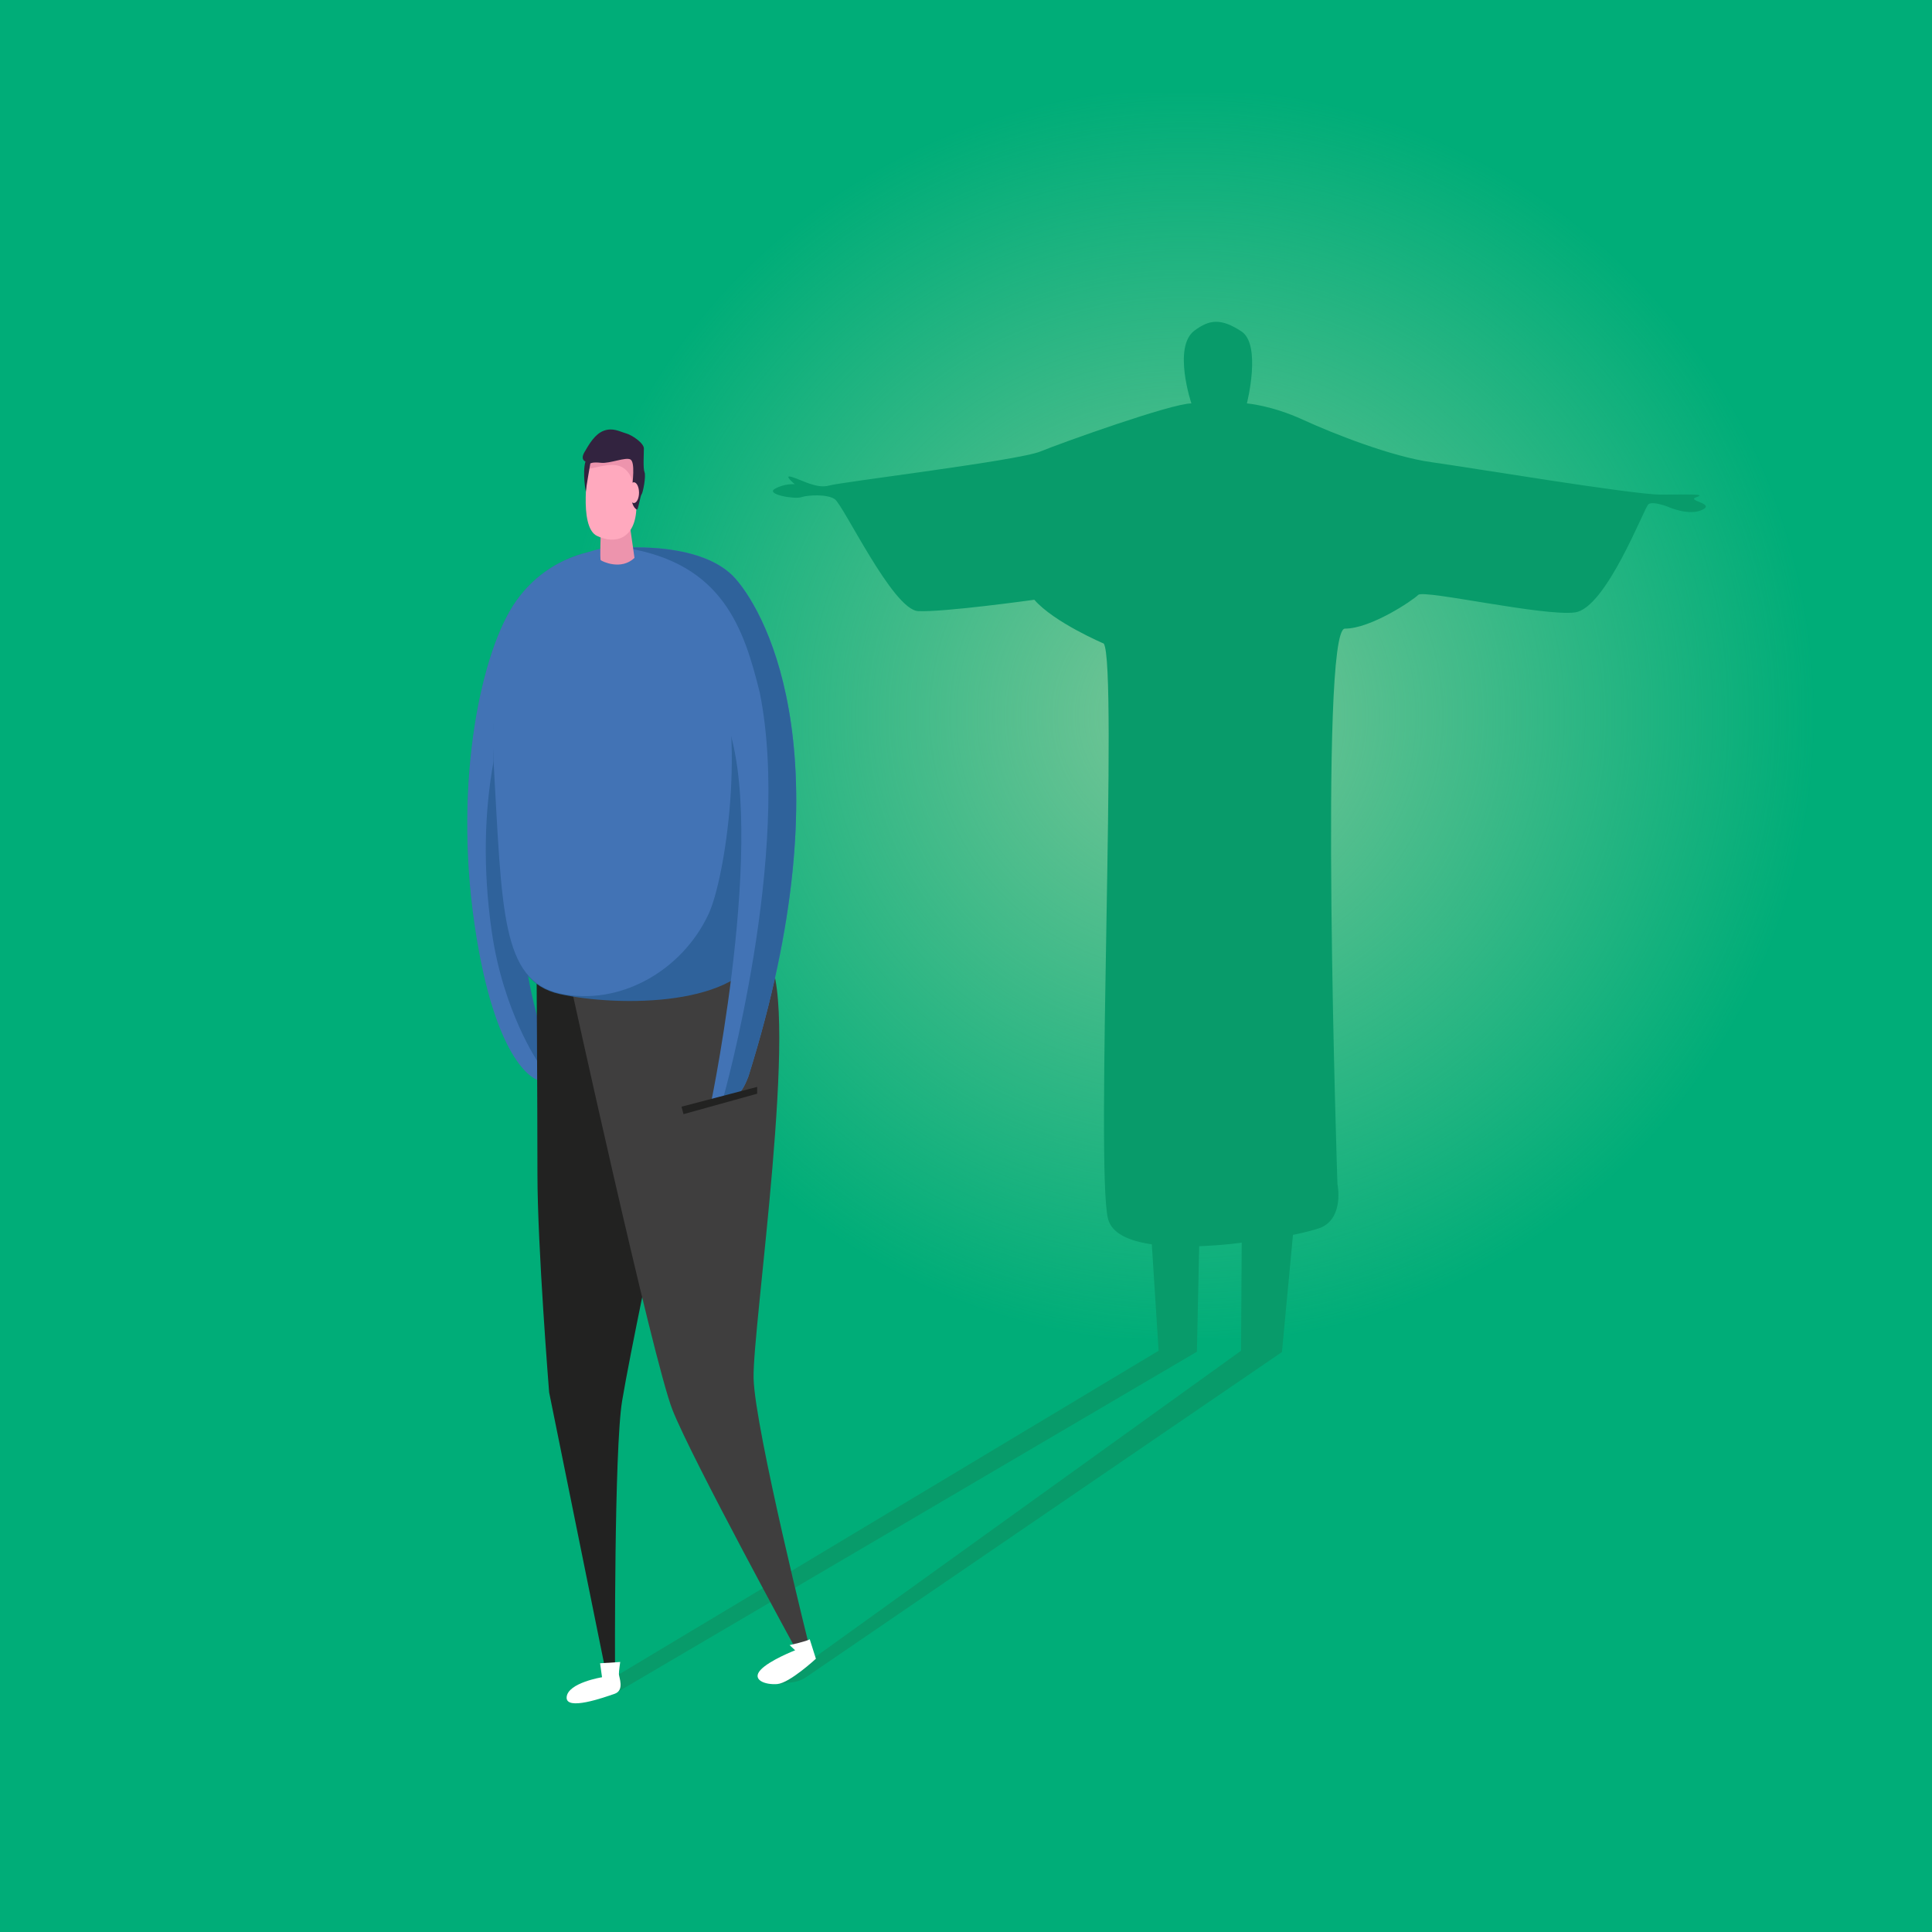 <?xml version="1.0" encoding="utf-8"?>
<!-- Generator: Adobe Illustrator 22.1.0, SVG Export Plug-In . SVG Version: 6.00 Build 0)  -->
<svg version="1.1" xmlns="http://www.w3.org/2000/svg" xmlns:xlink="http://www.w3.org/1999/xlink" x="0px" y="0px"
	 viewBox="0 0 595.3 595.3" style="enable-background:new 0 0 595.3 595.3;" xml:space="preserve">
<style type="text/css">
	.st0{fill:#FF4F61;}
	.st1{fill:#4273B5;}
	.st2{fill:#00AD78;}
	.st3{opacity:0.6;fill:#235184;}
	.st4{fill:#222221;}
	.st5{fill:#FFC05A;}
	.st6{fill:#6EC495;}
	.st7{fill:#D6384F;}
	.st8{fill:#D87A5D;}
	.st9{fill:#ED9272;}
	.st10{fill:#FFFFFF;}
	.st11{fill:#F6F6F6;}
	.st12{fill:#8A66AB;}
	.st13{fill:#453054;}
	.st14{fill:#235184;}
	.st15{fill:#2F629B;}
	.st16{fill:#E5E5E5;}
	.st17{fill:#F9AB3A;}
	.st18{fill:#3F3E3E;}
	.st19{fill:#BF4734;}
	.st20{fill:#D6573A;}
	.st21{fill:#2C285B;}
	.st22{opacity:5.000000e-02;fill:#F6F6F6;}
	.st23{opacity:0.4;fill:url(#SVGID_1_);}
	.st24{opacity:0.6;fill:#6EC495;}
	.st25{fill:#ED94AD;}
	.st26{fill:#FFA9BE;}
	.st27{opacity:0.6;fill:#B9A3CC;}
	.st28{fill:#AA5B53;}
	.st29{fill:#8E4440;}
	.st30{fill:#ECECEC;}
	.st31{fill:#F4C8B0;}
	.st32{fill:#FFDFCA;}
	.st33{fill:#089B6A;}
	.st34{opacity:0.6;fill:#F6F6F6;}
	.st35{opacity:0.8;fill:#F6F6F6;}
	.st36{opacity:0.4;fill:url(#SVGID_2_);}
	.st37{fill:#6DA4E9;}
	.st38{fill:#32233F;}
	.st39{opacity:0.7;fill:url(#SVGID_3_);}
	.st40{opacity:0.5;fill:url(#SVGID_4_);}
	.st41{fill:#E2A78D;}
	.st42{fill:#C68A75;}
	.st43{opacity:0.4;fill:#6DA4E9;}
	.st44{fill:#EF6843;}
	.st45{fill:#E27D98;}
	.st46{fill:#FEFEFE;}
	.st47{opacity:0.6;fill:#089B6A;}
	.st48{fill:#6F538C;}
	.st49{fill:url(#SVGID_5_);}
	.st50{fill:url(#SVGID_6_);}
	.st51{fill:url(#SVGID_7_);}
	.st52{fill:url(#SVGID_8_);}
	.st53{fill:url(#SVGID_9_);}
	.st54{opacity:0.3;fill:#F6F6F6;}
	.st55{opacity:0.7;fill:#6EC495;}
	.st56{fill:#1B466D;}
	.st57{fill:#D9D9D9;}
	.st58{opacity:0.8;fill:url(#SVGID_10_);}
	.st59{opacity:0.24;fill:url(#SVGID_11_);}
	.st60{opacity:0.4;fill:url(#SVGID_12_);}
	.st61{fill:#1B456B;}
	.st62{fill:#CB4F24;}
	.st63{opacity:0.4;fill:url(#SVGID_13_);}
	.st64{opacity:0.3;fill:url(#SVGID_14_);}
	.st65{fill:url(#SVGID_15_);}
	.st66{fill:url(#SVGID_16_);}
	.st67{fill:url(#SVGID_17_);}
	.st68{fill:url(#SVGID_18_);}
	.st69{fill:url(#SVGID_19_);}
	.st70{fill:url(#SVGID_20_);}
</style>
<g id="Laag_1">
	<rect x="0" y="0" class="st2" width="595.3" height="595.3"/>
</g>
<g id="Laag_2">
</g>
<g id="Laag_3">
	<g>
		<radialGradient id="SVGID_1_" cx="365.524" cy="220.556" r="193.751" gradientUnits="userSpaceOnUse">
			<stop  offset="7.382606e-02" style="stop-color:#6EC495"/>
			<stop  offset="1" style="stop-color:#6EC495;stop-opacity:0"/>
		</radialGradient>
		<rect x="170" y="28.6" style="fill:url(#SVGID_1_);" width="391.1" height="383.9"/>
		<path class="st33" d="M522.7,153.2c3.3-1.1-2.3-0.8-11-0.8c-8.7,0-58.5-8.3-70.7-10s-30-8.7-39.6-13.1c-9.6-4.4-17.2-5-17.2-5
			s4.6-18.1-1.7-22.2c-6.3-4.1-9.8-3.7-14.5-0.2c-6.7,5.1-0.9,22.4-0.9,22.4c-6.1,0-39.9,12.1-46.5,14.8
			c-6.6,2.8-61.3,9.4-65.1,10.5s-8.4-1.7-11.4-2.6c-3.1-1,0.8,2.2,0.8,2.2s-3.1-0.3-6.1,1.4c-3.1,1.7,6,3.3,8.1,2.6
			c2.1-0.7,8-1,10.3,0.6c2.7,1.8,17.9,34.1,25.7,34.5s35.8-3.5,35.8-3.5c6.1,7,21.4,13.5,21.4,13.5c4.4,6.5-2.6,161.5,1.3,177.2
			c1.1,4.5,6.4,6.9,13.5,7.9l2.1,32.8l-173.4,104l5.9,1.6l179.3-105.3l0.7-32.5c4.3-0.2,8.8-0.5,13.1-1.1l-0.2,33.3L239.6,518.9
			l4.3-0.5c1.7-0.2,3.3-0.8,4.6-1.7L395,416.6l3.4-36.1c4-0.8,7.1-1.7,8.5-2.2c7.4-3.1,5.2-13.5,5.2-13.5s-5.7-171.1,2.3-171.1
			s20.9-8.7,22.6-10.4c1.7-1.7,38.7,6.7,48.3,5.4s21.3-32.2,22.6-33.3c1.3-1.1,5.9,0.7,5.9,0.7s6.5,3,10.7,1
			S519.4,154.3,522.7,153.2z"/>
		<path class="st15" d="M185.3,169.5c0,0-15.6,0.8-26.1,15.6c-10.6,14.8-19.4,54.8-12.9,99.6c6.5,44.8,20.6,47.5,20.6,47.5l1.7-9.4
			c0,0-7-18.5-7-34.4C161.5,272.5,185.3,169.5,185.3,169.5z"/>
		<path class="st1" d="M185.2,169.5c0,0-15.6,0.8-26.1,15.6c-10.6,14.8-19.4,54.8-12.9,99.6c6.5,44.8,19.5,48.1,19.5,48.1l0.1-5.5
			c0,0-10.8-15.7-14.3-40.4C140.2,207.5,185.2,169.5,185.2,169.5z"/>
		<path class="st4" d="M165.3,292c0,0,0.3,47.5,0.3,69.8c0,22.3,3.6,67.2,3.6,67.2l17.4,85.9l2.9-0.4c0,0-0.3-67.9,2.2-82.9
			c2.5-15,10.7-53.7,10.7-53.7l-8.6-82L165.3,292z"/>
		<path class="st18" d="M175.4,301.5c0,0,25.8,117.7,31.8,132.9s38.8,75.2,38.8,75.2l3.7-0.9c0,0-17.1-68.3-17.5-84
			s14.3-114,4.6-129.2S175.4,301.5,175.4,301.5z"/>
		<path class="st15" d="M187.4,168.9c-10.7,0.6-37.9,20.9-35.3,66.3s2.3,67.1,20.4,71.1s56.2,4,62.2-14.6c6-18.6,2.9-103-6.6-109.6
			S211.2,167.4,187.4,168.9z"/>
		<path class="st1" d="M187.4,168.7c-16.1,1.8-37.9,20.9-35.3,66.3s2.3,67.1,20.4,71.1s37.5-6.7,45.8-24.4
			c5.1-10.8,11.9-54.8,2.5-81C219.4,196.8,211.2,167.3,187.4,168.7z"/>
		<path class="st1" d="M192.7,168.8c0,0,24-1.9,34,9.6c10,11.5,34.2,56.8,3.9,153.3c-1.5,3.9-2.5,4.7-2.5,4.7l-8.9,2.8
			c0,0,18.6-89.9,3-120.7S175.5,194.2,192.7,168.8z"/>
		<path class="st15" d="M192.7,168.8c0,0,24-1.9,34,9.6c10,11.5,34.2,56.8,3.9,153.3c-1.5,3.9-2.5,4.7-2.5,4.7l-5.2,1.7
			c0,0,21.2-75.2,11.2-124.7C229.2,193.6,222.7,173.6,192.7,168.8z"/>
		<polygon class="st4" points="210,341 233.3,334.9 233.3,337 210.6,343.3 		"/>
		<path class="st25" d="M185.1,164.3c0,0-0.3,8,0,8.3s6.2,3.3,10.4-0.7l-1.4-9.8L185.1,164.3z"/>
		<path class="st26" d="M181.4,143.4c0,0-3.3,18.8,2.5,21.7c5.8,2.8,12,0.9,12.2-8.9c0.2-9.9,0.4-15.4-3.5-16.7
			C188.8,138,183.2,137.5,181.4,143.4z"/>
		<path class="st25" d="M184.5,143.8c2.1-0.4,4.3-0.9,6.4-0.2c1.6,0.6,2.8,1.8,3.5,3.4c0.4,1,0.5,2,1,3c0.2,0.6,0.6,1,1,1.3
			c0-6.9-0.4-10.8-3.5-11.9c-3.8-1.3-9.5-1.9-11.3,4c0,0-0.1,0.4-0.2,1.1C182.3,144.2,183.4,144.1,184.5,143.8z"/>
		<path class="st38" d="M180.5,151.5c0,0-1.1-5.8-0.1-9.3c0,0-1.7-0.5-0.3-2.9c1.4-2.4,3.2-5.6,6-6.6s4.9,0.3,6.7,0.8
			c1.9,0.5,5.6,3,5.6,4.7c0,1.7-0.3,6.1,0.2,7.3c0.5,1.2-0.5,6.4-0.9,6.8s-1,4.6-1.4,4.7c-0.5,0-2.1-1.6-1.7-5.2s1.1-9.3-0.3-10.2
			c-1.4-0.9-6.4,1.3-9.1,1s-3.3,0.2-3.3,0.2S180.6,150.2,180.5,151.5z"/>
		<ellipse class="st26" cx="195.3" cy="151.8" rx="1.6" ry="3.2"/>
	</g>
	<path class="st10" d="M243.3,506.9c0,0,5.4-1.2,6.2-1.8l1.9,6c0,0-8.1,7.5-11.9,7.8s-7.9-1.3-5.2-4.3c2.7-3,10.7-6.1,10.7-6.1
		L243.3,506.9z"/>
	<path class="st10" d="M184.9,512.5l6.2-0.4c0,0-0.4,2.7-0.4,3.7c0,1,1.8,5-1.3,6.1c-3.2,1.1-15.2,5.4-14.8,1s10.9-6.1,10.9-6.1
		L184.9,512.5z"/>
</g>
</svg>
